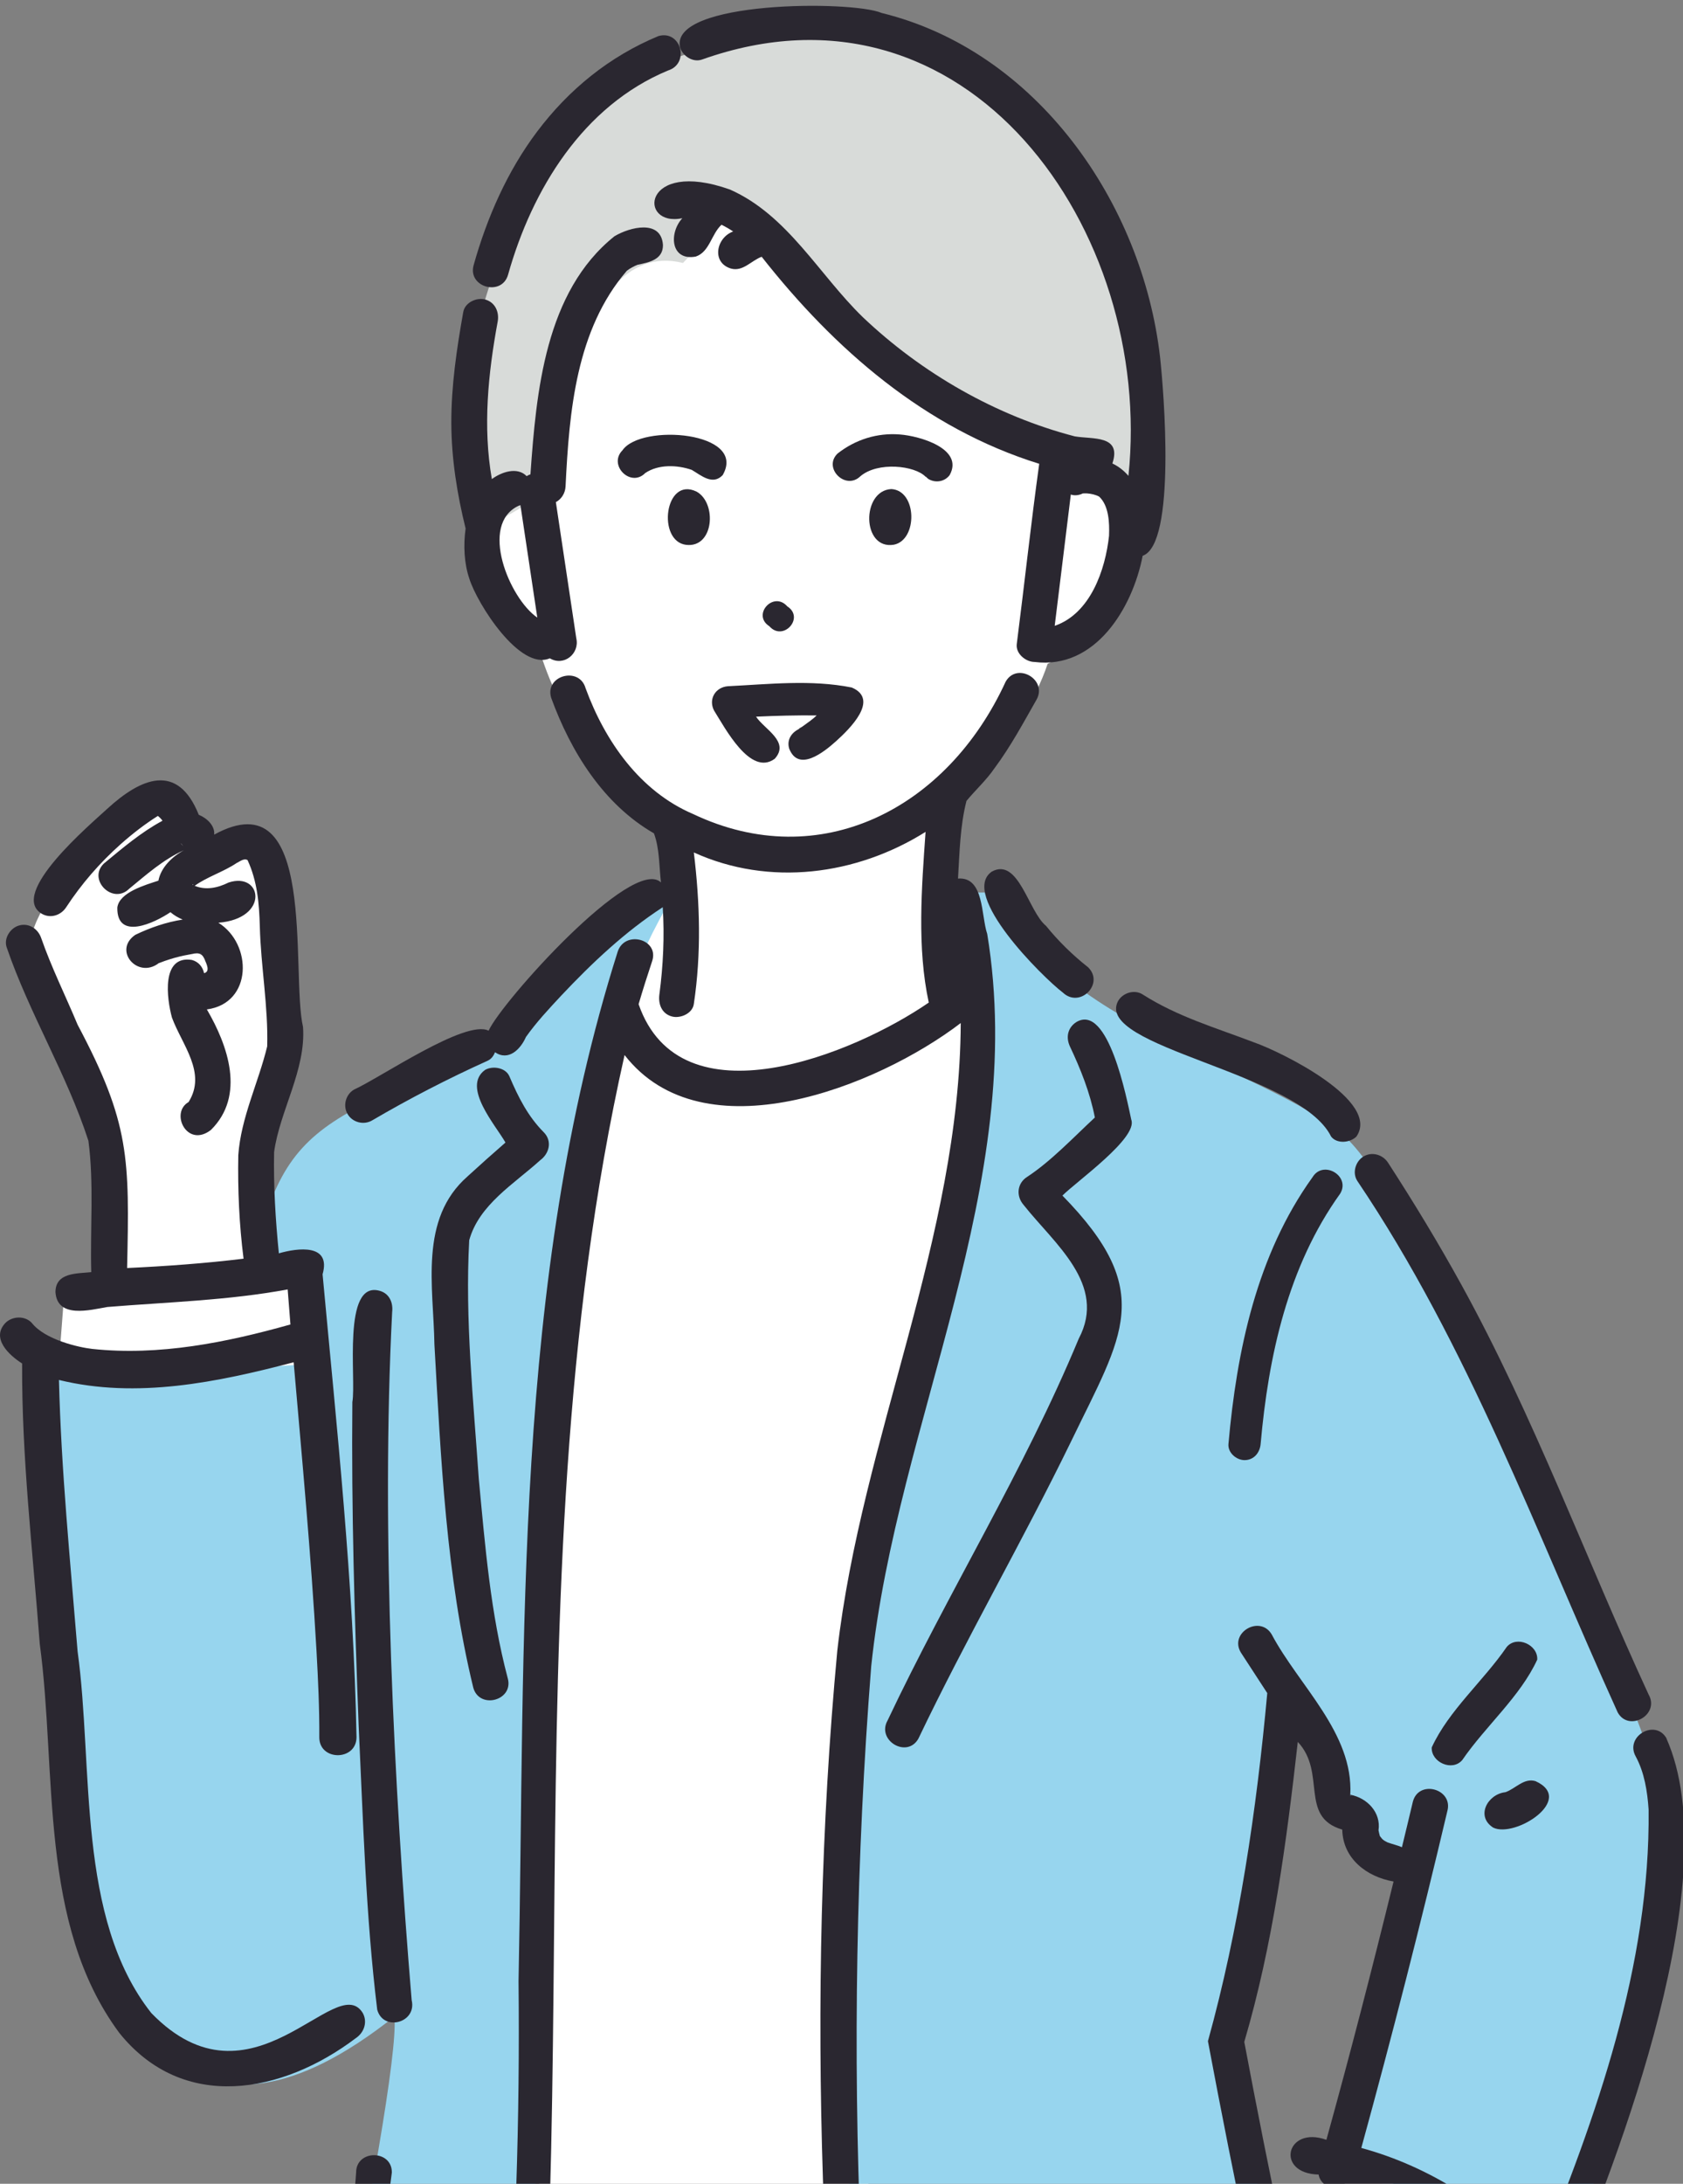 <?xml version="1.0" encoding="UTF-8"?><svg id="_レイヤー_2" xmlns="http://www.w3.org/2000/svg" xmlns:xlink="http://www.w3.org/1999/xlink" viewBox="0 0 578.38 750.2"><rect x="0" y="0" width="578.38" height="750.2" fill="#808080" stroke="none"/><defs><style>.cls-1{fill:#d8dbd9;}.cls-2{fill:#fff;}.cls-3{fill:#97d5ee;}.cls-4{fill:none;}.cls-5{fill:#2a2730;}.cls-6{clip-path:url(#clippath);}</style><clipPath id="clippath"><rect class="cls-4" width="578.38" height="750.2"/></clipPath></defs><g id="_レイヤー_1-2"><g class="cls-6"><path class="cls-2" d="M181.45,169.9c-28.79-3.47-11.92,45.09,4.42,55.02,6.54,20.52,22.58,47.7,47.36,63.18v20.65l-14.46,5.83-5.34,39.92s30.24,54.81,118.25-7.22c0,0-10.82-42.29-6.64-70.15,0,0,26.41-23.03,34.99-49.1,0,0,30.26-13.15,29.54-39-.72-25.84-24.12-21.68-24.12-21.68-6.75-121.58-190.11-165.7-184,2.56Z"/><path class="cls-2" d="M53.41,277.67l-38.87,34.87s-5.81,9.67-3.73,15.68c28.84,70.38,25.76,45.04,26.72,119.71l51.94-3.99-1.49-41.48,9.05-41.81-5.98-67.58-22.72,3.23s-5.01-23.1-14.93-18.63Z"/><path class="cls-2" d="M337.2,342.15s-43.59,40.41-83.04,35.28c-39.45-5.12-40.73-30.16-40.73-30.16,0,0-38.16,139.61-30.9,200.49,8.41,164.88,4.08,246.15-15.25,396.98,0,0,74.75,15.19,135.05-7.23l-7.79-376.27,23.32-83.94s27.69-94.87,19.35-135.16Z"/><path class="cls-3" d="M231.89,306.62s-46.73,30.9-58.41,51.15c-75.48,33.21-78.93,26.83-93.51,112.71-43.4,12.29-68.08-2.91-68.08-2.91,8.01,21.39-15.18,335.26,123.65,225.18,2.47,24.42-41.54,226.38-44.06,233.69,0,0,37.91,38.35,66.59,46.32,0,0,17.71-92.86,22.77-162.43,5.06-69.58,5.36-159.23,5.36-159.23,3.13-83.97-12.13-248.62,45.68-344.46Z"/><path class="cls-3" d="M343.93,306.62h-14.56s9.58,30.8,9.4,58.9c-.18,28.1-39.69,176.46-39.69,176.46-15.9,96.66-7.78,309.43,12.17,436.68,0,0,130.09-17.1,156.32-48.3,0,0,6.15-10.42-.5-33.53l-46.04-193.23,20.71-118.99c47.79,104.28,53.85,16.93,19.18,159.66,0,0,47.99,16.9,68.51,44.76,4.53,6.15,55.76-126.55,38-184.7-8.74-28.62-79.39-191.39-105.64-214.21-26.26-22.82-101.82-39.19-117.86-83.49Z"/><polygon class="cls-2" points="105.02 439.26 21.86 447.19 19.85 473.47 105.02 468.74 105.02 439.26"/><path class="cls-2" d="M463.47,744.26l-3.07,13.63s36.31,16.58,47.57,50.69l21.46-19.56s-13.15-27-65.97-44.76Z"/><path class="cls-1" d="M267.03,12.29s-56.1,3.9-74.9,37.15c-18.8,33.24-30.76,53.93-30.89,94.85-.13,40.91,4.63,37.83,4.63,37.83l22.35-13.07s7.03-88.61,46.49-78.71l15.03-15.69c31.63,35.75,65.67,65.07,116.74,82.44,0,0,25.97,25.48,26.18,23.97.21-1.51,7.05-73.94-18.91-110.14-25.96-36.2-50.17-66.47-106.72-58.62Z"/><path class="cls-5" d="M239.35,168.87c-10.99-5.3-13.62,17.14-3.51,18.31,9.54,1.09,10.61-14.42,3.51-18.31Z"/><path class="cls-5" d="M306.31,168.01c-10.32.52-10.2,20.92.85,19.12,8.27-1.6,8.07-18.63-.85-19.12Z"/><path class="cls-5" d="M319.08,164.57c2.43,1.42,5.52.94,7.26-1.33,5.07-9.09-10.33-13.48-17.06-13.98-7.8-.64-15.3,1.73-21.42,6.53-5.15,4.92,2.69,12.81,7.82,7.82,6-5.11,18.74-3.69,22.42.18.02-.02.03-.04.05-.06.28.29.59.57.93.84ZM299.23,161.64c.14-.05.16-.06,0,0h0Z"/><path class="cls-5" d="M248.38,163.18c8.51-14.9-28.08-17.8-34.46-8.49-5.02,5.07,2.81,12.93,7.82,7.82,4.52-3.06,10.97-2.83,15.99-1.09,3.26,1.92,7.19,5.44,10.66,1.77ZM222.24,161.95c.08-.09.06-.07,0,0h0ZM227.2,160.41s.08,0,.11,0c-.05,0-.09,0-.11,0ZM227.89,160.32c.22-.04.16-.03,0,0h0Z"/><path class="cls-5" d="M161.3,198.82c2.68,8.56,17.35,31.75,27.65,27.33,4.86,2.89,10.31-1.63,9.1-6.86-2.34-15.6-4.68-31.2-7.02-46.79,1.93-1.04,3.22-3.09,3.33-5.41,1.26-25.8,3.61-53.81,21.05-74.07,1.07-.84,2.49-1.59,3.72-2.07,3.89-.8,8.77-1.75,8.7-6.79-.6-8.91-11.44-6.14-16.66-3-23.81,19.04-26.87,53.34-28.88,81.79-.48.16-.91.37-1.3.62-3.25-3.34-8.71-1.39-11.96,1.01-3.15-17.91-1.28-36.35,2.01-54.13.58-3.26-.88-6.62-4.29-7.55-2.97-.82-6.97,1.01-7.55,4.29-2.24,12.59-4.14,25.34-4.1,38.15.04,12.23,1.98,24.37,4.91,36.23-.81,5.77-.5,12.07,1.3,17.27ZM178.24,173.74c.21-.04.41-.14.61-.21,1.93,12.88,3.87,25.76,5.8,38.64-9.63-6.62-20.11-32.06-6.41-38.43Z"/><path class="cls-5" d="M174.61,94.35c8.23-29.29,25.78-58.01,54.96-70.13,7.61-2.39,4.46-14-3.27-11.84-16.86,7-30.78,18.31-41.73,32.85-10.23,13.59-17.22,29.53-21.8,45.86-2.14,7.62,9.71,10.87,11.84,3.26Z"/><path class="cls-5" d="M241.24,20.46c91.35-32.49,155.39,59,146.56,143.02-1.5-1.76-3.32-3.21-5.52-4.26,3.3-9.89-6.85-8.25-12.95-9.32-27.08-7.05-52.57-21.71-72.81-40.94-15.09-14.63-25.79-35.06-45.69-43.86-30.37-10.75-31.63,13.1-16.34,9.86-4.65,5.06-4.09,14.75,4.59,13.19,4.79-1.59,5.37-7.73,8.88-10.94,1.44.72,2.77,1.49,4,2.31-5.84,2.12-7.53,10.7-.76,12.74,4.13,1.15,6.98-2.74,10.56-4.05,24.95,31.73,56.14,58.95,95.38,71.12-2.85,20.6-5.08,41.31-7.72,61.94-.4,3.3,3.11,6.14,6.14,6.14,20.81,2.65,33.62-18.43,37.13-36.48,11.56-3.99,7.27-56.68,5.97-68.3-6.08-52.89-42.3-105.09-95.66-118.17C292.71.07,230.37.23,233.68,16.17c.83,3.03,4.41,5.4,7.55,4.29ZM377.66,198.44c.07-.16.12-.28,0,0h0ZM381.14,183.97c-1.26,11.84-6.43,26.82-18.68,31.02,1.85-15.04,3.69-30.07,5.54-45.11,1.3.5,2.92.24,4.11-.37.5-.04,1.02-.03,1.51-.01,1.38.12,2.88.42,4.12,1.11,3.34,3.11,3.56,8.96,3.39,13.36Z"/><path class="cls-5" d="M264.39,215.13c4.75,5.4,12.26-2.92,6.16-6.83-4.75-5.4-12.26,2.92-6.16,6.83Z"/><path class="cls-5" d="M271.16,257.03c3.17,8.45,11.97,1.36,16.19-2.43,4.57-4.13,15.05-14.3,5.36-18.42-13.96-2.79-28.46-1.13-42.57-.44-4.27.34-6.75,4.41-4.77,8.32,3.74,5.91,12.48,22.79,20.88,16.6,5.31-5.88-3.58-10.13-6.43-14.46,6.95-.32,13.86-.5,20.83-.43-1.52,1.5-3.22,2.58-4.93,3.85-.28.19-2.17,1.21-.69.61-2.76,1.13-4.72,3.67-3.86,6.8Z"/><path class="cls-5" d="M130.46,443.43c-12.96-3.64-7.97,30.37-9.37,38.24-.35,37.09.76,74.19,2.17,111.25,1.54,32.5,2.43,65.13,6.37,97.45,2.06,7.64,13.72,4.59,11.84-3.27-6.05-72.67-10.57-161.36-6.7-236.36.37-3.2-.91-6.37-4.31-7.31Z"/><path class="cls-5" d="M365.29,341.01c5.84,5.47,14.33-3.03,8.68-8.69-5.35-4.21-10.23-8.99-14.52-14.28-6.06-4.95-9.41-23.63-18.62-18.61-11.15,7.82,17.31,36.12,24.45,41.57Z"/><path class="cls-5" d="M160.73,404.09c-16.83,14.67-11.74,38.02-11.44,57.74,2.25,39.44,4.01,79.46,13.36,117.96,2.14,7.59,13.99,4.37,11.84-3.27-5.92-22.3-7.77-45.46-9.94-68.37-1.86-27.24-4.78-54.83-3.3-82.08,3.36-12.23,15.45-19.38,24.37-27.47,3.16-2.3,4.25-6.61,1.24-9.64-5.39-5.44-8.67-11.86-11.79-19.19-1.3-3.05-5.8-3.73-8.4-2.2-8.02,5.87,3.63,18.92,7.04,24.93-4.37,3.8-8.72,7.68-12.99,11.59ZM168.36,544.06s0-.02,0-.03c-.09-.66-.02-.17,0,.03Z"/><path class="cls-5" d="M388.78,384.67c-1.58-7.28-7.9-40.09-18.88-33.56-3.01,1.94-3.66,5.28-2.2,8.4,3.68,7.79,6.92,15.9,8.56,24.39-7.37,6.84-15.12,15.06-23.25,20.38-3.51,2.21-3.89,6.61-1.24,9.65,10.47,13.27,28.82,27.33,18.95,45.95-18.76,45.21-44.81,86.99-65.7,131.17-3.87,6.83,6.71,13.18,10.61,6.2,16.47-34.48,35.68-67.62,52.42-101.99,17.76-36.79,29.37-51.52-2.94-84.54,4.89-4.89,26-19.82,23.67-26.05Z"/><path class="cls-5" d="M384.27,343.82c-8.61,15.95,62.27,24.51,73.18,46.63,2.03,2.62,6.55,2.13,8.69,0,8.47-12.28-25.8-29.09-35.18-32.36-13.25-5.06-26.3-8.82-38.28-16.47-2.8-1.79-6.77-.58-8.4,2.2Z"/><path class="cls-5" d="M474.25,915.45c-2.63-1.54-7.03-.83-8.4,2.2-17.57,26.73-117.57,48.61-150.49,50.54-20.41-130.48-26.32-264.1-15.96-395.77,8.85-84.38,54.03-165.5,39.87-251.58-2.15-6.28-1-19.73-10.04-19.02.54-8.9.69-18.01,2.91-26.68,3.05-3.71,6.79-7.08,9.62-11.21,5.5-7.4,9.89-15.55,14.44-23.55,3.91-6.88-6.69-13.08-10.6-6.2-20.06,43.7-63.78,66.18-107.4,45.47-18.29-7.8-30.3-25.04-36.96-43.23-2.16-7.61-14.09-4.37-11.84,3.26,6.72,18.48,17.92,36.58,35.34,46.61,1.96,5.35,1.74,11.22,2.41,16.86-9.72-9.32-54.77,41.06-59.24,50.93-7.85-4.01-37.06,16.06-46.26,20.24-2.86,1.68-3.88,5.54-2.2,8.4,1.68,2.87,5.53,3.88,8.4,2.2,12.86-7.53,26.1-14.37,39.69-20.5,1.26-.57,2.09-1.67,2.56-2.94,4.67,3.15,8.8-1.03,10.64-5.24,3.59-5.07,7.86-9.63,12.09-14.17,10.59-11.26,21.99-22,34.93-30.41.62,10,.16,20.04-1.16,29.98-.44,3.28.79,6.59,4.29,7.55,2.86.79,7.11-.98,7.55-4.29,2.6-17.28,2.11-34.74,0-52.05,25.95,11.79,55.87,7.84,79.64-7.07-1.36,19.25-2.97,39.84,1.1,58.64-25.8,17.76-85.33,42.06-99.72.55,1.46-4.96,3.02-9.9,4.66-14.8,2.51-7.52-9.35-10.74-11.84-3.26-36.06,113.93-31.69,235.61-34.08,353.78.99,94.06-6.04,188.32-22.4,280.99-20.88-7.96-40.28-21.15-55.32-37.57,9.1-59.57,26.76-117.94,34.18-177.78.1-7.88-12.27-7.98-12.28,0-.88,13.63-3.43,27.02-6.42,40.33-9.3,40.38-18.31,80.85-24.87,121.78-3.92-2.92-11.27.38-9.76,6.56,6.66,19.88,25.64,32.54,42.15,44.02,1.78,23.2,3.91,46.37,6.08,69.54.31,3.3,2.6,6.14,6.14,6.14,3.08,0,6.45-2.82,6.14-6.14-1.94-20.68-3.83-41.38-5.49-62.08,30.52,14.6,29.72,13.14,34.27-18.84,42.5,8.19,86.59,6.79,128.24-5.41,1.3,8.96,2.64,17.91,4.26,26.81-5.35.55-14.43-1.16-14.73,6.55-1.3,19.64,124.23-13.25,136.91-20.56-1.46,24.04.98,48.58.85,72.78-.05,9.65,15.02,9.71,14.97,0-.41-23.3-1.15-46.58-1.43-69.88-.03-2.87-1.86-5.65-4.44-6.85,10.24-4.16,52.74-20.66,38.99-35.63ZM182.29,354.08c.26-.34.34-.43,0,0h0ZM281.71,286.63s0,0,0,0c-.59.08-.22.03,0,0ZM197.81,939.36c-8.5-.86-16.93-2.2-25.31-3.84,34.35-189.43-.24-384.92,42.14-573.08,26.96,34.71,86.86,10.9,115.53-10.99-.32,73.77-34.08,142.73-42.42,215.58-11.3,120.67-5.02,242.74,9.43,362.91-32.39,9.32-65.79,12.83-99.38,9.42Z"/><path class="cls-5" d="M124.59,691.41c-9.22-14.52-38.08,35.71-72.59.14-25.81-32.66-19.84-84.56-25.33-124.23-2.52-31.06-5.64-62.1-6.41-93.26,26.73,6.57,54.59.76,80.66-6.08,2.87,33.03,5.97,66.06,7.85,99.17.55,9.87,1.02,19.75.96,29.64-.05,8.23,12.74,8.24,12.79,0-1-53.1-6.79-106.23-11.66-159.03,3.01-10.58-8.51-9.08-15.03-7.2-1.15-11.54-1.86-23.17-1.63-34.78,1.9-14.07,10.98-28.24,9.94-42.96-4.32-18.9,5.28-85.7-30.54-66.1.33-3.14-2.65-5.76-5.29-6.81-7.26-18.17-19.96-12.59-31.43-2.08-5.85,5.42-34,29.16-22.55,36.06,2.99,1.75,6.58.58,8.4-2.2,5.26-8.04,11.54-15.27,18.79-21.73,4.06-3.6,8.16-6.77,12.72-9.66.72.52,1.38,1.3,1.6,1.65-7.34,3.94-13.75,9.41-20.14,14.7-5.7,5.5,3.02,14.27,8.68,8.68,5.9-4.84,11.79-10.1,18.82-13.24-4.14,2.25-7.9,5.96-8.76,10.45-4.43,1.46-13.43,3.97-14.12,9.23-.21,11.46,12.78,5.3,18.25,1.6,1.25,1.05,2.67,1.91,4.21,2.53-5.67.89-11.11,2.76-16.27,5.24-7.81,5.33.77,15.26,8.02,9.76-1.34.44.09-.03.39-.15,1.09-.43,2.2-.82,3.31-1.17,2.23-.71,4.52-1.27,6.83-1.67.3-.05,2.46-.47.85-.15,2.68-.69,3.83-.04,4.73,2.61-.1-.24-.2-.48-.3-.72.54,1.3,2.06,4.12-.21,4.67-.46-2.11-1.82-3.9-4.2-4.55-10.6-1.66-8.62,13.27-6.84,19.8,3.46,9.4,12.05,18.96,5.71,29.03-6.46,3.68-.53,15.95,7.69,9.57,11.91-11.78,5.87-28.96-1.4-41.4,15.76-2.11,15.7-22.5,3.96-29.78,17.7-1.41,15.06-17.63,3.5-13.81-3.71,1.84-7.75,2.72-11.65,1.13,4.1-3.01,10.02-4.85,14.4-7.82,1.14-.53,2.53-1.76,3.77-1.02,3.34,7.21,4.01,14.87,4.22,22.87.35,13.56,2.93,27.69,2.53,41.13-3.02,12.48-9,24.42-9.93,37.34-.22,11.78.31,23.83,1.81,35.59-13.14,1.61-26.72,2.59-40.02,3.21.82-37.67.99-49.71-17-83.56-4.15-9.95-8.99-19.64-12.54-29.84-1.09-3.13-4.2-5.21-7.55-4.29-3.04.84-5.38,4.41-4.29,7.55,7.8,22.76,20.66,43.55,28.08,66.42,1.95,14.49.57,30.34.98,45.13-4.78.54-12.29.02-12.3,6.88.62,9.13,11.78,6.15,17.8,5.1,20.55-1.68,41.61-2.25,62-6.04.31,4.02.62,8.03.95,12.04-22.03,6.2-45.14,10.85-68.1,8.4-4.62-.52-16.24-3.13-20.79-8.94-2.34-2.54-6.67-2.37-9.05,0-5.03,5.27,1.22,11.09,5.73,13.94-.17,32.17,3.65,64.25,6.06,96.3,5.97,44.28-.54,95.95,27.3,133.62,21.99,27.45,56.14,20.91,81.34,1.83,2.87-1.91,4.11-5.64,2.29-8.75ZM53.89,280.1s0-.02.03,0c0,0-.03,0-.03,0ZM63,290.69c-.35-.31-.67-.65-.9-1.08.29.39.59.74.9,1.08ZM69.07,327.56s0,0,0,0c-.06,0-.12-.04-.17-.06.14.01.26.03.33.09-.05,0-.1-.01-.16-.02ZM68.78,327.48s.05.03.08.04c-.09-.01-.19-.03-.28-.04.07,0,.14,0,.2,0ZM69.35,327.93c.12.12.2.21.17.23-.07-.1-.12-.16-.17-.23ZM66.19,305.26c-.04-.07,0-.17.07-.29-.03.18-.07.31-.07.29ZM66.24,303.78c.11-.1.14.05.14.27-.15-.1-.23-.2-.14-.27Z"/><path class="cls-5" d="M476.95,632.97c-.19-.1-.31-.16-.34-.16.12.05.22.12.34.16Z"/><path class="cls-5" d="M466.44,405.67c38.17,56.55,61.51,120.86,89.51,182.63,3.85,6.85,14.59.73,10.6-6.2-21.62-46.82-39.38-95.47-64.31-140.72-7.87-14.29-16.33-28.23-25.2-41.92-1.8-2.78-5.45-3.93-8.4-2.2-2.77,1.62-4.01,5.61-2.2,8.4Z"/><path class="cls-5" d="M572.74,597.22c-3.87-6.89-14.48-.71-10.6,6.2,3.01,5.57,3.99,12,4.42,18.24.6,53.36-17.92,105.48-37.94,154.3-16.05-17.91-37.18-31.64-60.79-38.07,10.54-38.39,20.42-76.96,29.56-115.71,2.1-7.64-9.81-10.95-11.84-3.26-1.23,5.23-2.5,10.44-3.76,15.66-1.56-.68-3.24-1.03-4.83-1.62.07.04.11.06.2.11-.1-.07-.59-.26-.54-.27-.62-.29-1.22-.64-1.74-1.19.12.12-.54-.71-.68-.87-.13-.54-.39-1.5-.46-1.97.91-6.06-3.83-11.12-9.7-12.22,1.12-21.16-17.64-37.43-27-55.06-4.02-6.82-14.7-.62-10.61,6.2,3.03,4.65,6.07,9.29,9.08,13.95-3.69,40.24-9.69,80.97-20.39,119.57,4.57,24.32,9.36,48.61,14.49,72.82-33.83,12.39-70.47,23.09-96.22,49.61-6.77,6.05-2.22,16.58,3.91,21.29,5.97,3.47,12.97.46,18.72-2.29-6.49,7.82-15.67,16.08-13.99,27.22,1.59,8.5,11.68,14.81,20.01,12.48,5.4,15.33,30.46,7.39,25.54-3.93-5.1-6.48-8.18-1.16-13.32.37-.05-.04-.11-.09-.14-.16.09.15-.69-.85-.76-1.01,3.9-8.72,16.05-19.86,23.78-28.38,3.68-5.5,15.76-10.75,9.54-18.25-7.05-9-27.96,21.6-34.09,26.79-4.61,4.25-10.73,17.98-18.36,10.43.04.13-.04-.06-.1-.09,0-.02,0-.03,0-.05,0,0,0,0,.02.01h0s-.01-.02-.01-.04c0-.02,0-.04,0-.06.02.04.04.08.05.12.35.24.12.02-.05-.15.82-10.09,28.4-35.26,36.83-43.59,4.5-4.56.41-17.36-7.67-12.98-12.07,6.99-23.36,15.76-35.98,21.63-1.19.46-2.21.85-3.5,1.12-.48-.74-.94-1.5-1.33-2.3,18.08-18.39,42.31-28.6,66.22-37.03,12.71-4.76,25.45-9.55,38.4-13.64,9.05-3.57,2.33-16.08-5.81-11.02-4.83-22.84-9.37-45.73-13.69-68.67,9.86-33.51,14.49-68.44,18.39-103.06,9.97,10.64.37,25.76,15.28,30.13.21,10.03,8.46,16.24,17.63,17.83-7.28,29.69-14.92,59.28-23.08,88.74-13.88-5-17.72,11.58-2.68,11.93.25,1.45,1.06,2.61,2.15,3.45-2.33,3.15-.49,8.48,3.45,9.31,5.55,1.16,9.88,4.27,13.97,8.16,9.07,8.88,17.97,18.48,23.91,29.77-14.57,9.92-26.37,23.34-36.87,37.36-6.35,9.38-16.63,16.06-26.98,20.38-9.39-2.03-19.33,19.13-29.98,21.98-.2-.15-.39-.28-.41-.27-.39-.36-.77-.73-1.12-1.12,4.66-7.44,11.18-13.75,17.42-19.87-.58.42,1.93-1,.7-.49,10.5-4.44,1.71-25.01-18.69,1.44-5.61,6.59-16.12,15.38-10.35,24.75,7.48,13.47,21.96,6.58,30.29-2,4.24-3.68,7.9-7.95,11.89-11.89,6.49-.34,12.27-4.63,17.17-7.51,3.97,15.36,8.15,30.66,12.65,45.87,2.24,7.56,14.09,4.34,11.84-3.26-4.93-16.66-9.48-33.42-13.78-50.25,13.35-13.46,22.95-30.66,38.76-41.93-1.56,1.23,1.54-1.18,1.93-1.39-.19,11.35,13.3,12.93,12.75,1.49-4.26-24.1-22.49-44.38-41.46-58.79,19.93,7.01,37.25,19.36,50.59,35.88-2.48,5.11-5.09,10.17-7.94,15.08-3.97,6.85,6.64,13.04,10.6,6.2,1.92-3.31,3.73-6.69,5.48-10.1,1.43,2.2,2.83,4.44,4.17,6.75,3.95,6.84,14.57.66,10.6-6.2-2.66-4.59-5.56-9.01-8.68-13.24,19.54-46.14,56.37-142.32,35.47-189.4ZM374.44,878.9c.33.04.2.07,0,0h0ZM358.34,870.73c.31.06.6.19,0,0h0ZM357.53,870.51c.17.09.25.15,0,0h0ZM354.11,868.26c0,.28-.06.49,0,0h0ZM354.11,868.12c-.16-.14-.23-.22,0-.06,0,.02,0,.04,0,.06ZM354.03,867.84s.05.05.07.09c-.06-.06-.1-.1-.07-.09ZM356.34,861.57c-.17.22-.4.51,0,0h0ZM464.02,616.68c.38.12.02.5,0,0h0ZM400.65,875.16c-.04-.07-.09-.13-.12-.2.05,0,.09.08.12.2Z"/><path class="cls-5" d="M528.29,570.11c.27-5.1-7.04-8.37-10.48-4.34-8.02,11.7-19.94,21.8-25.78,34.53-.26,5.1,7.04,8.37,10.49,4.34,8.02-11.7,19.94-21.8,25.78-34.53Z"/><path class="cls-5" d="M513.18,627.86c7.51,3.62,28.35-9.7,14.51-15.98-4.01-1.2-6.84,2.59-10.34,3.8-6.17.67-10.3,8.33-4.17,12.18Z"/><path class="cls-5" d="M451.01,404.48c-19.1,26.6-26,59.54-28.84,91.59-.26,2.98,2.73,5.53,5.53,5.53,3.21,0,5.26-2.54,5.53-5.53,2.67-30.2,9.36-60.98,27.33-86.01,3.7-6.07-5.9-11.76-9.54-5.58Z"/></g></g></svg>